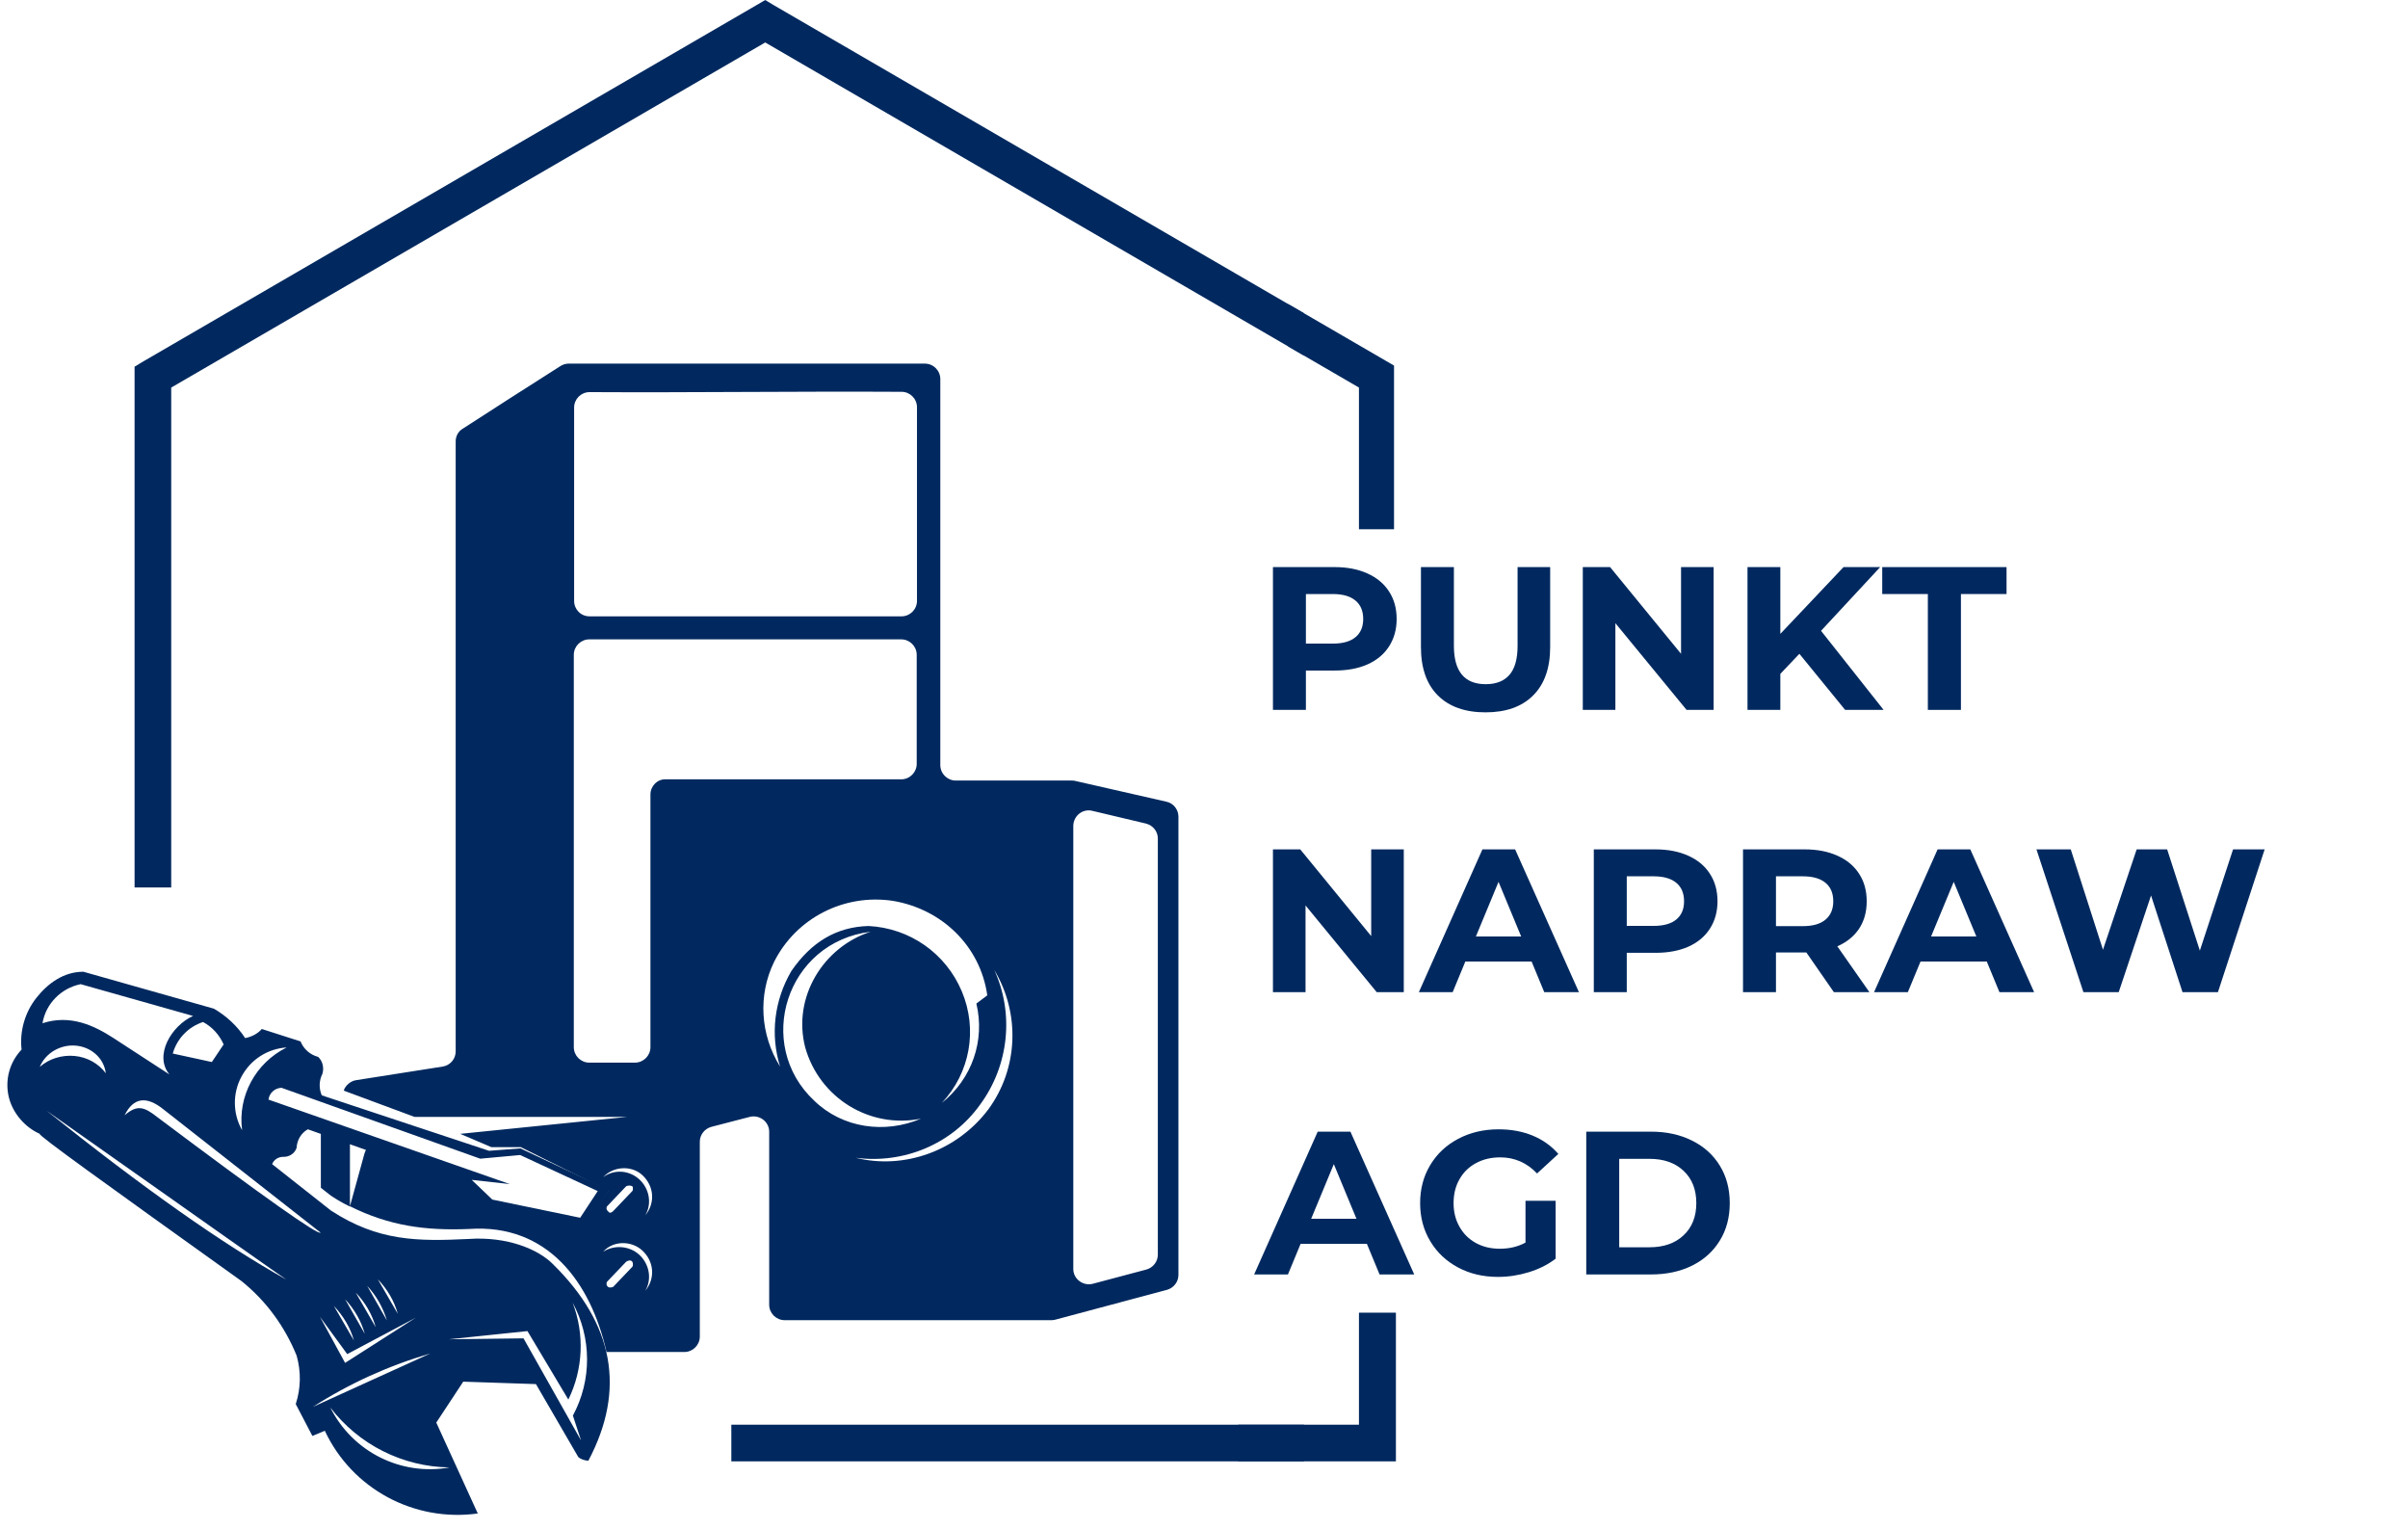 <svg xmlns="http://www.w3.org/2000/svg" xmlns:xlink="http://www.w3.org/1999/xlink" width="408" zoomAndPan="magnify" viewBox="0 0 306 194.25" height="259" preserveAspectRatio="xMidYMid meet" version="1.0"><defs><g/><clipPath id="40fd796a5b"><path d="M 157.363 166.766 L 177.535 166.766 L 177.535 186 L 157.363 186 Z M 157.363 166.766 " clip-rule="nonzero"/></clipPath><clipPath id="b68ff886d9"><path d="M 0.59 123 L 78 123 L 78 193 L 0.59 193 Z M 0.59 123 " clip-rule="nonzero"/></clipPath><clipPath id="dcf9641322"><path d="M 17 0 L 165.699 0 L 165.699 186 L 17 186 Z M 17 0 " clip-rule="nonzero"/></clipPath><clipPath id="074b1e8970"><path d="M 163.699 0 L 177.148 0 L 177.148 67.242 L 163.699 67.242 Z M 163.699 0 " clip-rule="nonzero"/></clipPath></defs><g fill="#01295f" fill-opacity="1"><g transform="translate(159.606, 90.187)"><g><path d="M 10 -18.141 C 11.602 -18.141 12.992 -17.867 14.172 -17.328 C 15.359 -16.797 16.27 -16.035 16.906 -15.047 C 17.551 -14.066 17.875 -12.898 17.875 -11.547 C 17.875 -10.223 17.551 -9.062 16.906 -8.062 C 16.27 -7.07 15.359 -6.312 14.172 -5.781 C 12.992 -5.258 11.602 -5 10 -5 L 6.344 -5 L 6.344 0 L 2.156 0 L 2.156 -18.141 Z M 9.766 -8.422 C 11.023 -8.422 11.984 -8.691 12.641 -9.234 C 13.297 -9.773 13.625 -10.547 13.625 -11.547 C 13.625 -12.566 13.297 -13.348 12.641 -13.891 C 11.984 -14.441 11.023 -14.719 9.766 -14.719 L 6.344 -14.719 L 6.344 -8.422 Z M 9.766 -8.422 "/></g></g></g><g fill="#01295f" fill-opacity="1"><g transform="translate(178.568, 90.187)"><g><path d="M 10.203 0.312 C 7.617 0.312 5.602 -0.398 4.156 -1.828 C 2.719 -3.266 2 -5.316 2 -7.984 L 2 -18.141 L 6.188 -18.141 L 6.188 -8.141 C 6.188 -4.891 7.535 -3.266 10.234 -3.266 C 11.547 -3.266 12.547 -3.656 13.234 -4.438 C 13.93 -5.227 14.281 -6.461 14.281 -8.141 L 14.281 -18.141 L 18.422 -18.141 L 18.422 -7.984 C 18.422 -5.316 17.695 -3.266 16.25 -1.828 C 14.812 -0.398 12.797 0.312 10.203 0.312 Z M 10.203 0.312 "/></g></g></g><g fill="#01295f" fill-opacity="1"><g transform="translate(198.98, 90.187)"><g><path d="M 18.781 -18.141 L 18.781 0 L 15.344 0 L 6.297 -11.016 L 6.297 0 L 2.156 0 L 2.156 -18.141 L 5.625 -18.141 L 14.641 -7.125 L 14.641 -18.141 Z M 18.781 -18.141 "/></g></g></g><g fill="#01295f" fill-opacity="1"><g transform="translate(219.91, 90.187)"><g><path d="M 8.75 -7.125 L 6.328 -4.578 L 6.328 0 L 2.156 0 L 2.156 -18.141 L 6.328 -18.141 L 6.328 -9.656 L 14.359 -18.141 L 19.016 -18.141 L 11.5 -10.047 L 19.453 0 L 14.562 0 Z M 8.75 -7.125 "/></g></g></g><g fill="#01295f" fill-opacity="1"><g transform="translate(239.079, 90.187)"><g><path d="M 5.906 -14.719 L 0.109 -14.719 L 0.109 -18.141 L 15.906 -18.141 L 15.906 -14.719 L 10.109 -14.719 L 10.109 0 L 5.906 0 Z M 5.906 -14.719 "/></g></g></g><g fill="#01295f" fill-opacity="1"><g transform="translate(159.606, 126.049)"><g><path d="M 18.781 -18.141 L 18.781 0 L 15.344 0 L 6.297 -11.016 L 6.297 0 L 2.156 0 L 2.156 -18.141 L 5.625 -18.141 L 14.641 -7.125 L 14.641 -18.141 Z M 18.781 -18.141 "/></g></g></g><g fill="#01295f" fill-opacity="1"><g transform="translate(180.537, 126.049)"><g><path d="M 14.094 -3.891 L 5.672 -3.891 L 4.062 0 L -0.234 0 L 7.844 -18.141 L 12 -18.141 L 20.109 0 L 15.703 0 Z M 12.766 -7.078 L 9.891 -14.016 L 7.016 -7.078 Z M 12.766 -7.078 "/></g></g></g><g fill="#01295f" fill-opacity="1"><g transform="translate(200.379, 126.049)"><g><path d="M 10 -18.141 C 11.602 -18.141 12.992 -17.867 14.172 -17.328 C 15.359 -16.797 16.27 -16.035 16.906 -15.047 C 17.551 -14.066 17.875 -12.898 17.875 -11.547 C 17.875 -10.223 17.551 -9.062 16.906 -8.062 C 16.27 -7.07 15.359 -6.312 14.172 -5.781 C 12.992 -5.258 11.602 -5 10 -5 L 6.344 -5 L 6.344 0 L 2.156 0 L 2.156 -18.141 Z M 9.766 -8.422 C 11.023 -8.422 11.984 -8.691 12.641 -9.234 C 13.297 -9.773 13.625 -10.547 13.625 -11.547 C 13.625 -12.566 13.297 -13.348 12.641 -13.891 C 11.984 -14.441 11.023 -14.719 9.766 -14.719 L 6.344 -14.719 L 6.344 -8.422 Z M 9.766 -8.422 "/></g></g></g><g fill="#01295f" fill-opacity="1"><g transform="translate(219.34, 126.049)"><g><path d="M 13.703 0 L 10.203 -5.047 L 6.344 -5.047 L 6.344 0 L 2.156 0 L 2.156 -18.141 L 10 -18.141 C 11.602 -18.141 12.992 -17.867 14.172 -17.328 C 15.359 -16.797 16.27 -16.035 16.906 -15.047 C 17.551 -14.066 17.875 -12.898 17.875 -11.547 C 17.875 -10.203 17.551 -9.039 16.906 -8.062 C 16.258 -7.094 15.336 -6.348 14.141 -5.828 L 18.219 0 Z M 13.625 -11.547 C 13.625 -12.566 13.297 -13.348 12.641 -13.891 C 11.984 -14.441 11.023 -14.719 9.766 -14.719 L 6.344 -14.719 L 6.344 -8.391 L 9.766 -8.391 C 11.023 -8.391 11.984 -8.664 12.641 -9.219 C 13.297 -9.77 13.625 -10.547 13.625 -11.547 Z M 13.625 -11.547 "/></g></g></g><g fill="#01295f" fill-opacity="1"><g transform="translate(238.38, 126.049)"><g><path d="M 14.094 -3.891 L 5.672 -3.891 L 4.062 0 L -0.234 0 L 7.844 -18.141 L 12 -18.141 L 20.109 0 L 15.703 0 Z M 12.766 -7.078 L 9.891 -14.016 L 7.016 -7.078 Z M 12.766 -7.078 "/></g></g></g><g fill="#01295f" fill-opacity="1"><g transform="translate(258.222, 126.049)"><g><path d="M 29.562 -18.141 L 23.625 0 L 19.125 0 L 15.125 -12.281 L 11.016 0 L 6.531 0 L 0.562 -18.141 L 4.922 -18.141 L 9.016 -5.391 L 13.297 -18.141 L 17.172 -18.141 L 21.328 -5.281 L 25.547 -18.141 Z M 29.562 -18.141 "/></g></g></g><g fill="#01295f" fill-opacity="1"><g transform="translate(159.606, 161.91)"><g><path d="M 14.094 -3.891 L 5.672 -3.891 L 4.062 0 L -0.234 0 L 7.844 -18.141 L 12 -18.141 L 20.109 0 L 15.703 0 Z M 12.766 -7.078 L 9.891 -14.016 L 7.016 -7.078 Z M 12.766 -7.078 "/></g></g></g><g fill="#01295f" fill-opacity="1"><g transform="translate(179.449, 161.91)"><g><path d="M 14.406 -9.359 L 18.234 -9.359 L 18.234 -2 C 17.254 -1.25 16.113 -0.676 14.812 -0.281 C 13.52 0.113 12.219 0.312 10.906 0.312 C 9.02 0.312 7.328 -0.086 5.828 -0.891 C 4.328 -1.691 3.148 -2.805 2.297 -4.234 C 1.441 -5.66 1.016 -7.27 1.016 -9.062 C 1.016 -10.863 1.441 -12.473 2.297 -13.891 C 3.148 -15.316 4.336 -16.43 5.859 -17.234 C 7.379 -18.035 9.086 -18.438 10.984 -18.438 C 12.578 -18.438 14.02 -18.172 15.312 -17.641 C 16.602 -17.109 17.691 -16.332 18.578 -15.312 L 15.875 -12.828 C 14.582 -14.191 13.02 -14.875 11.188 -14.875 C 10.031 -14.875 9.004 -14.629 8.109 -14.141 C 7.211 -13.66 6.516 -12.977 6.016 -12.094 C 5.516 -11.219 5.266 -10.207 5.266 -9.062 C 5.266 -7.945 5.516 -6.945 6.016 -6.062 C 6.516 -5.176 7.207 -4.488 8.094 -4 C 8.988 -3.508 10.004 -3.266 11.141 -3.266 C 12.348 -3.266 13.438 -3.523 14.406 -4.047 Z M 14.406 -9.359 "/></g></g></g><g fill="#01295f" fill-opacity="1"><g transform="translate(199.42, 161.91)"><g><path d="M 2.156 -18.141 L 10.391 -18.141 C 12.359 -18.141 14.098 -17.758 15.609 -17 C 17.117 -16.25 18.289 -15.191 19.125 -13.828 C 19.969 -12.461 20.391 -10.875 20.391 -9.062 C 20.391 -7.25 19.969 -5.66 19.125 -4.297 C 18.289 -2.93 17.117 -1.875 15.609 -1.125 C 14.098 -0.375 12.359 0 10.391 0 L 2.156 0 Z M 10.188 -3.453 C 12 -3.453 13.441 -3.957 14.516 -4.969 C 15.598 -5.977 16.141 -7.344 16.141 -9.062 C 16.141 -10.789 15.598 -12.16 14.516 -13.172 C 13.441 -14.18 12 -14.688 10.188 -14.688 L 6.344 -14.688 L 6.344 -3.453 Z M 10.188 -3.453 "/></g></g></g><g clip-path="url(#40fd796a5b)"><path fill="#01295f" d="M 17.102 112.75 L 17.102 46.582 L 18.258 45.887 L 96.051 0.699 L 97.242 0.004 L 98.398 0.699 L 176.191 45.887 L 177.387 46.582 L 177.387 185.656 L 92.934 185.656 L 92.934 181 L 172.691 181 L 172.691 49.238 L 97.242 5.395 L 21.758 49.238 L 21.758 112.75 Z M 17.102 112.75 " fill-opacity="1" fill-rule="nonzero"/></g><g clip-path="url(#b68ff886d9)"><path fill="#01295f" d="M 5.055 144.047 C 4.668 144.121 13.328 150.32 30.691 162.754 C 33.809 165.254 36.195 168.527 37.695 172.223 C 38.273 174.262 38.234 176.379 37.582 178.379 L 39.695 182.422 C 39.734 182.422 40.273 182.191 41.277 181.77 C 44.738 189.16 52.629 193.395 60.715 192.277 L 55.441 180.73 L 58.867 175.531 L 68.105 175.84 L 73.492 185.117 C 73.801 185.387 74.266 185.539 74.766 185.578 C 79.539 176.57 78.035 168.219 70.223 160.559 C 68.414 158.75 64.523 157.055 59.52 157.402 C 53.094 157.711 48.051 157.711 42.047 153.785 L 34.578 147.895 C 34.809 147.316 35.387 146.969 35.965 146.969 C 36.734 147.008 37.465 146.547 37.695 145.816 C 37.734 144.855 38.273 143.93 39.121 143.469 L 58.945 150.512 L 62.137 153.32 L 74.109 156.172 L 77.422 151.203 L 66.141 145.895 L 62.137 146.199 L 40.891 139.156 C 40.504 138.27 40.543 137.27 40.969 136.422 C 41.199 135.652 41.008 134.809 40.43 134.27 C 39.391 134 38.582 133.266 38.195 132.305 L 33.27 130.727 C 32.73 131.344 31.961 131.727 31.152 131.883 C 30.152 130.34 28.766 129.07 27.188 128.148 L 10.598 123.453 C 8.094 123.453 6.094 124.914 4.629 126.762 C 3.168 128.609 2.477 130.996 2.742 133.344 C 1.203 134.961 0.59 137.23 1.129 139.426 C 1.668 141.543 3.281 143.273 5.055 144.047 Z M 40.66 167.293 L 44.125 172.031 L 52.824 167.41 L 43.855 173.145 Z M 5.938 141.121 C 18.258 150.973 28.418 158.133 36.387 162.559 C 36.387 162.598 26.227 155.438 5.938 141.121 Z M 9.48 134.152 C 11.098 134.305 12.52 135.113 13.445 136.348 C 13.215 134.461 11.637 133.035 9.672 132.844 C 7.711 132.652 5.785 133.766 5.055 135.539 C 6.246 134.5 7.863 134 9.48 134.152 Z M 40.738 156.594 C 40.469 156.98 33.539 152.09 19.949 141.891 C 18.371 140.656 17.449 140.273 15.832 141.695 C 16.949 139.426 18.602 139.195 20.758 140.926 Z M 30.766 143.582 C 29.574 141.504 29.535 138.887 30.691 136.77 C 31.844 134.613 34 133.23 36.426 133.074 C 32.461 135.039 30.191 139.273 30.766 143.582 Z M 34.117 139.695 C 34.23 138.848 34.926 138.234 35.77 138.195 L 61.023 147.203 L 66.102 146.738 L 75.957 151.32 L 73.727 154.707 L 62.562 152.398 L 59.945 149.895 L 64.793 150.434 Z M 21.527 136.5 C 19.141 134.961 16.754 133.383 14.367 131.844 C 11.98 130.305 8.941 128.84 5.398 129.996 C 5.824 127.492 7.785 125.531 10.25 125.031 L 24.531 129.07 C 21.797 130.305 19.527 134.074 21.527 136.5 Z M 39.773 178.727 C 44.395 175.762 49.398 173.492 54.672 171.953 Z M 41.969 178.805 C 45.586 183.539 51.168 186.348 57.133 186.426 C 50.938 187.543 44.777 184.426 41.969 178.805 Z M 57.059 170.145 L 67.027 169.105 L 72.223 177.805 C 74.109 173.953 74.301 169.488 72.762 165.484 C 75.188 169.949 75.227 175.34 72.801 179.844 L 73.84 183 L 66.527 170.027 Z M 26.918 134.922 L 21.953 133.844 C 22.492 131.957 23.914 130.457 25.801 129.84 C 26.957 130.457 27.879 131.457 28.418 132.691 Z M 49.168 167.758 L 46.664 163.367 C 47.82 164.602 48.668 166.102 49.168 167.758 Z M 44.973 170.297 L 42.43 165.91 C 43.625 167.18 44.508 168.641 44.973 170.297 Z M 46.355 169.449 L 43.855 165.062 C 45.008 166.293 45.895 167.797 46.355 169.449 Z M 47.742 168.605 L 45.203 164.215 C 46.395 165.445 47.281 166.949 47.742 168.605 Z M 50.551 166.91 L 48.012 162.523 C 49.203 163.754 50.09 165.254 50.551 166.91 Z M 50.551 166.91 " fill-opacity="1" fill-rule="evenodd"/></g><path fill="#01295f" d="M 82.656 100.934 L 82.656 133.035 C 82.656 134.113 81.77 135 80.691 135 L 74.879 135 C 73.801 135 72.918 134.113 72.918 133.035 L 72.918 83.188 C 72.918 82.109 73.801 81.227 74.879 81.227 L 114.527 81.227 C 115.605 81.227 116.492 82.109 116.492 83.188 L 116.492 97.047 C 116.492 98.125 115.605 99.008 114.527 99.008 L 84.578 99.008 C 83.539 98.969 82.656 99.855 82.656 100.934 Z M 58.789 54.473 C 58.211 54.82 57.906 55.434 57.906 56.09 L 57.906 133.574 C 57.906 134.539 57.211 135.348 56.25 135.5 L 45.238 137.23 C 44.547 137.348 43.969 137.848 43.699 138.465 C 43.699 138.504 43.738 138.539 43.738 138.578 L 52.668 141.891 L 79.73 141.891 L 58.48 144.047 L 62.445 145.738 L 66.18 145.738 L 77.305 151.281 L 74.07 155.977 L 62.102 153.129 L 58.906 150.32 L 46.586 145.93 C 46.473 146.125 46.395 146.316 46.316 146.547 L 44.469 153.246 C 49.473 155.746 54.094 156.363 59.598 156.133 C 69.566 155.438 75.07 162.867 77.074 171.762 L 86.965 171.762 C 88.043 171.762 88.93 170.875 88.93 169.797 L 88.93 145.047 C 88.93 144.16 89.547 143.391 90.391 143.16 L 95.281 141.891 C 96.512 141.582 97.746 142.504 97.746 143.777 L 97.746 165.754 C 97.746 166.832 98.629 167.719 99.707 167.719 L 133.66 167.719 C 133.852 167.719 134.004 167.68 134.16 167.641 L 148.285 163.867 C 149.133 163.637 149.75 162.867 149.75 161.984 L 149.75 103.742 C 149.75 102.859 149.133 102.051 148.246 101.855 L 136.582 99.199 C 136.43 99.164 136.312 99.164 136.16 99.164 L 121.457 99.164 C 120.379 99.164 119.492 98.277 119.492 97.199 L 119.492 48.16 C 119.492 47.082 118.609 46.195 117.531 46.195 L 72.262 46.195 C 71.879 46.195 71.531 46.312 71.223 46.504 C 66.449 49.547 63.484 51.43 58.789 54.473 Z M 40.773 143.891 L 40.773 150.898 L 42.047 151.898 C 42.855 152.438 43.66 152.898 44.469 153.285 L 44.469 145.199 Z M 40.773 156.441 Z M 72.957 76.336 L 72.957 51.777 C 72.957 50.699 73.84 49.816 74.918 49.816 C 88.082 49.891 101.324 49.699 114.566 49.777 C 115.645 49.777 116.527 50.66 116.527 51.738 L 116.527 76.336 C 116.527 77.414 115.645 78.301 114.566 78.301 L 74.918 78.301 C 73.801 78.301 72.957 77.414 72.957 76.336 Z M 76.652 159.02 C 78.035 158.133 79.961 158.25 81.23 159.402 C 82.5 160.559 82.887 162.484 82 163.984 C 83.27 162.445 83.156 160.289 81.617 158.863 C 80.23 157.594 77.922 157.594 76.652 159.02 Z M 79.574 160.289 L 77.152 162.828 C 77.035 162.945 77.035 163.332 77.266 163.484 C 77.383 163.598 77.652 163.598 77.922 163.484 L 80.348 160.945 C 80.461 160.828 80.461 160.441 80.348 160.289 C 80.113 160.02 79.844 160.137 79.574 160.289 Z M 76.652 149.551 C 78.035 148.512 79.961 148.664 81.23 149.82 C 82.5 150.973 82.887 152.898 82 154.398 C 83.27 152.859 83.156 150.703 81.617 149.281 C 80.23 148.012 77.922 148.164 76.652 149.551 Z M 79.574 150.703 L 77.152 153.246 C 77.035 153.359 77.035 153.746 77.266 153.859 C 77.383 154.129 77.652 154.129 77.922 153.859 L 80.348 151.32 C 80.461 151.203 80.461 150.82 80.348 150.703 C 80.113 150.59 79.844 150.59 79.574 150.703 Z M 138.816 103.012 L 145.629 104.629 C 146.516 104.859 147.133 105.629 147.133 106.516 L 147.133 159.402 C 147.133 160.289 146.516 161.059 145.668 161.289 L 138.855 163.098 C 137.625 163.406 136.391 162.484 136.391 161.215 L 136.391 104.898 C 136.43 103.629 137.586 102.703 138.816 103.012 Z M 103.48 139.848 C 95.82 132.691 99.898 119.68 110.641 118.371 C 104.633 120.297 100.672 126.684 102.324 133.074 C 104.133 139.465 110.484 143.43 117.031 142.121 C 112.41 144.082 107.059 143.312 103.48 139.848 Z M 119.684 140.117 C 123.266 136.309 124.266 130.805 122.227 125.953 C 120.188 121.102 115.605 117.91 110.371 117.641 C 106.289 117.754 103.094 119.68 100.555 123.375 C 98.398 127.07 97.859 131.418 99.129 135.5 C 96.59 131.418 96.32 126.414 98.359 122.219 C 101.172 116.602 107.289 113.52 113.449 114.445 C 119.684 115.484 124.574 120.18 125.461 126.453 L 124.074 127.492 C 125.191 132.188 123.535 137.039 119.684 140.117 Z M 124.535 140.352 C 128.23 135.348 128.887 128.727 126.344 123.219 C 129.656 128.727 129.426 135.73 125.574 140.965 C 121.609 146.199 114.949 148.625 108.715 147.086 C 114.836 147.895 120.957 145.355 124.535 140.352 Z M 124.535 140.352 " fill-opacity="1" fill-rule="evenodd"/><g clip-path="url(#dcf9641322)"><path fill="#01295f" d="M 17.102 112.75 L 17.102 46.582 L 18.258 45.887 L 96.051 0.699 L 97.242 0.004 L 98.398 0.699 L 176.191 45.887 L 177.387 46.582 L 177.387 185.656 L 92.934 185.656 L 92.934 181 L 172.691 181 L 172.691 49.238 L 97.242 5.395 L 21.758 49.238 L 21.758 112.75 Z M 17.102 112.75 " fill-opacity="1" fill-rule="nonzero"/></g><g clip-path="url(#074b1e8970)"><path fill="#01295f" d="M 17.102 112.75 L 17.102 46.582 L 18.258 45.887 L 96.051 0.699 L 97.242 0.004 L 98.398 0.699 L 176.191 45.887 L 177.387 46.582 L 177.387 185.656 L 92.934 185.656 L 92.934 181 L 172.691 181 L 172.691 49.238 L 97.242 5.395 L 21.758 49.238 L 21.758 112.75 Z M 17.102 112.75 " fill-opacity="1" fill-rule="nonzero"/></g></svg>
